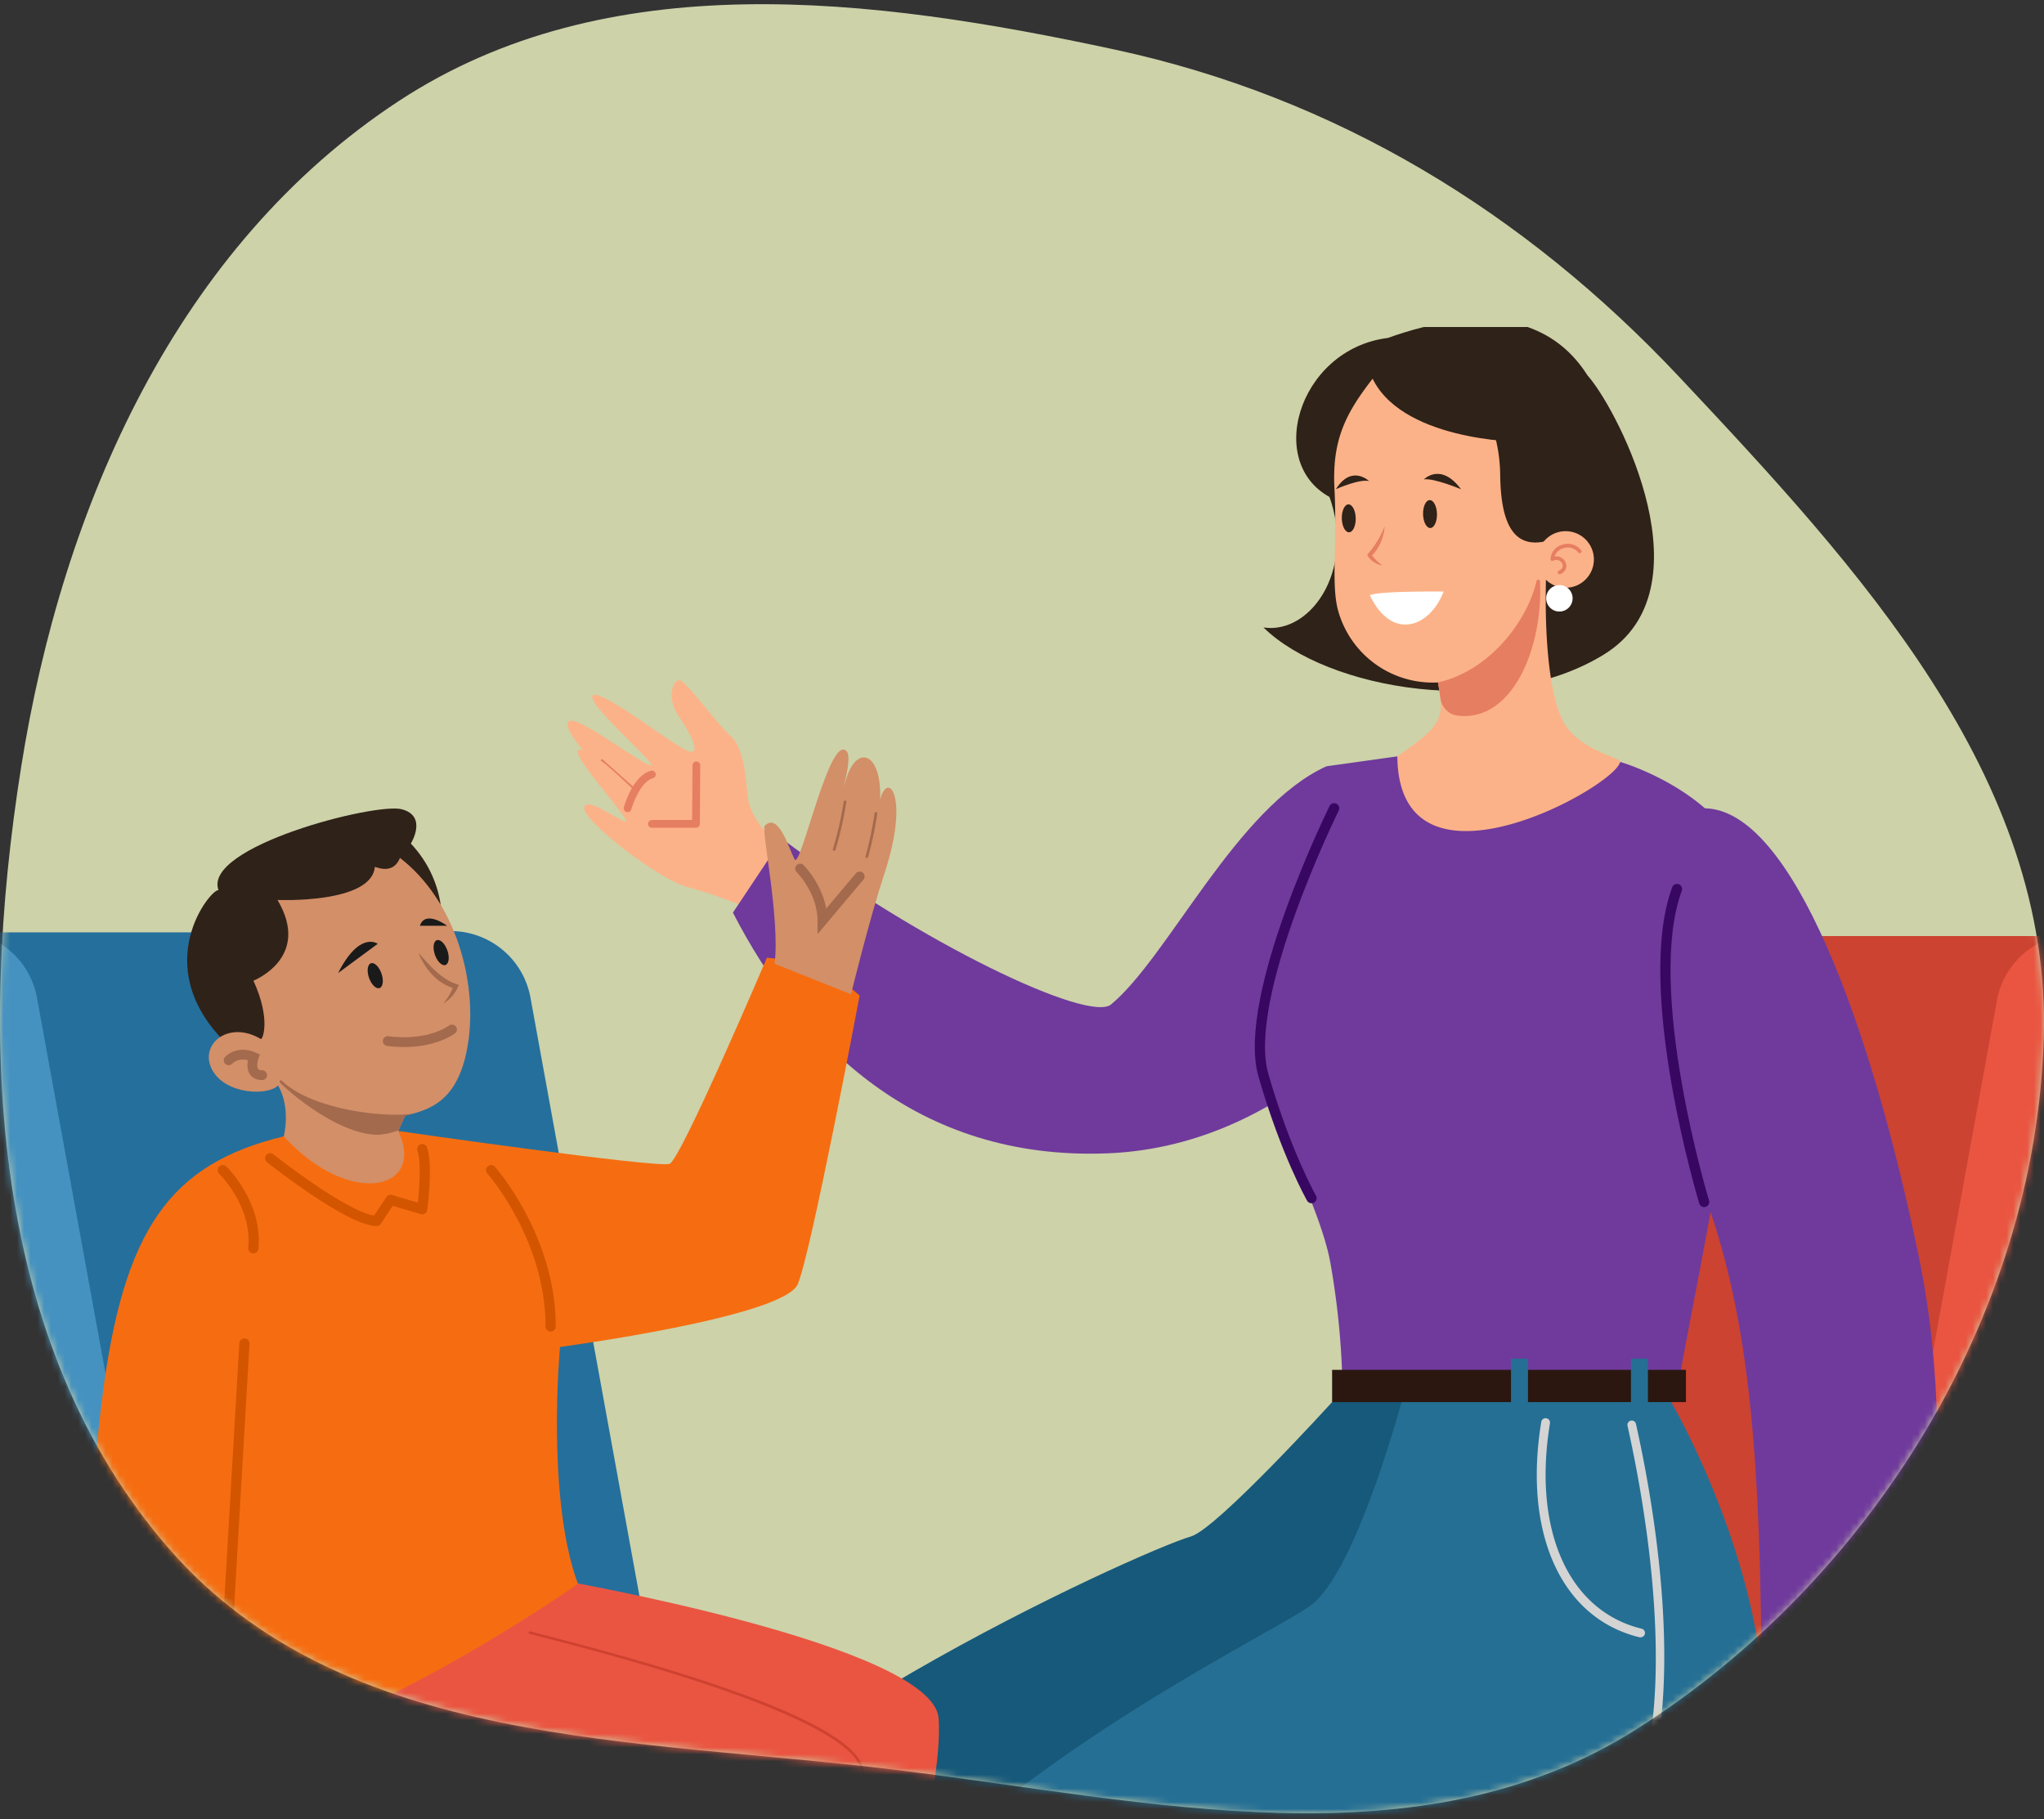 <svg xmlns="http://www.w3.org/2000/svg" width="300" height="267" fill="none" xmlns:v="https://vecta.io/nano"><rect width="100%" height="100%" fill="#333333" stroke="none"/><style><![CDATA[.B{stroke-linecap:round}.C{fill:#2f2219}.D{stroke-linejoin:round}.E{fill:#fcb288}.F{fill:#e67e61}.G{fill:#6f3a9c}.H{stroke-width:1.5}.I{stroke:#a36a4d}.J{stroke-width:1.44}.K{stroke-miterlimit:10}]]></style><path d="M240.306 253.741c-31.941 20.337-71.371 10.626-108.92 6.035-38.239-4.676-80.998-3.131-106.505-32.378-26.51-30.396-28.108-74.799-21.791-114.724 6.109-38.613 23.012-76.558 55.418-97.832C89.096-5.239 127.881-.425 163.633 7.279c32.349 6.972 60.055 23.797 82.853 48.073 26.234 27.934 54.674 58.664 53.477 97.094-1.273 40.889-25.465 79.526-59.657 101.295z" fill="#cdd2a9"/><mask id="A" maskUnits="userSpaceOnUse" x="0" y="0" width="300" height="267" mask-type="alpha"><path d="M240.306 253.741c-31.941 20.336-71.371 10.626-108.92 6.034-38.239-4.676-80.998-3.131-106.505-32.377-26.51-30.397-28.108-74.799-21.791-114.725C9.198 74.06 26.101 36.115 58.507 14.842 89.096-5.239 127.881-.426 163.633 7.279c32.349 6.972 60.055 23.797 82.853 48.073 26.234 27.934 54.674 58.664 53.477 97.093-1.273 40.89-25.465 79.527-59.657 101.296z" fill="#7929ff"/></mask><g mask="url(#A)"><g clip-path="url(#B)"><path d="M101.899 278.461L77.856 146.427c-.566-3.104-2.342-5.855-4.936-7.649a11.89 11.89 0 0 0-8.899-1.919h-72.43l25.027 143.843 53.829 4.857 21.049.405 10.404-7.503z" fill="#256f9c"/><path d="M107.5 302.515H29.814c-5.644.002-11.11-1.978-15.444-5.594a24.1 24.1 0 0 1-8.271-14.192l-24.076-132.013a11.89 11.89 0 0 1 1.917-8.9c.889-1.285 2.022-2.382 3.334-3.229s2.78-1.426 4.317-1.706A11.89 11.89 0 0 1 .49 138.8c2.595 1.794 4.37 4.545 4.936 7.649l24.076 132.034a.32.32 0 0 0 .108.188c.057.048.129.074.204.074H107.5c3.155 0 6.181 1.254 8.412 3.485s3.484 5.256 3.484 8.411-1.253 6.181-3.484 8.412-5.257 3.484-8.412 3.484v-.022z" fill="#4592c0"/><path d="M196.595 279.005l24.07-132.035c.566-3.103 2.342-5.854 4.937-7.649a11.9 11.9 0 0 1 8.899-1.919h72.402l-24.999 143.843-53.802 4.858-21.043.404-10.464-7.502z" fill="#cc4331"/><path d="M190.999 303.059h77.681a24.12 24.12 0 0 0 15.446-5.595c4.334-3.616 7.263-8.638 8.275-14.192l24.07-132.012a11.89 11.89 0 0 0-.021-4.68 11.9 11.9 0 0 0-1.824-4.309c-.888-1.302-2.025-2.414-3.346-3.273s-2.799-1.446-4.349-1.728a11.89 11.89 0 0 0-4.679.082c-1.539.337-2.995.977-4.285 1.881s-2.387 2.056-3.228 3.388-1.409 2.818-1.672 4.371l-24.043 132.035c-.014.073-.053.14-.111.188a.32.32 0 0 1-.206.074h-77.708c-3.155 0-6.18 1.253-8.411 3.484s-3.484 5.257-3.484 8.412 1.253 6.181 3.484 8.412a11.9 11.9 0 0 0 8.411 3.484v-.022z" fill="#ea5541"/><path d="M115.827 125.315c-2.53-1.683-5.514-5.186-5.967-7.716s-.388-7.584-2.656-9.595-6.743-8.492-7.65-8.169-1.689 2.732.066 5.317 3.24 5.382 1.639 5.185-12.705-9.142-14.207-8.295 9.464 10.18 8.492 10.306-10.18-6.934-11.797-6.557 1.814 4.344 1.814 4.344c-3.891-1.36 7.972 11.087 6.158 10.437s-5.77-3.76-5.967-1.946 10.896 10.508 15.24 11.607 12.617 4.497 12.617 4.497l2.219-9.415z" class="E"/><path d="M93.069 115.933c.029 0 .057-.009.082-.025s.043-.039.054-.066.014-.056.008-.085-.019-.055-.04-.075l-4.748-4.23c-.016-.011-.034-.019-.053-.024s-.039-.005-.058-.002-.038.01-.054.02-.031.023-.043.039-.02.034-.024.053-.005.039-.002.058.01.038.02.054.024.031.039.043c1.273.89 4.683 4.169 4.716 4.202.029.025.066.039.104.038z" class="F"/><path d="M195.513 205.804s-16.939 18.645-20.726 19.727c-7.552 2.158-73.932 32.376-82.025 55.583s12.393 80.402 12.393 80.402 28.065-17.808 28.606-20.502 36.152-73.933 44.808-77.708 38.315-12.956 39.933-14.574-6.607-44.922-6.607-44.922l-16.382 1.994z" fill="#17597a"/><path d="M194.612 71.606c4.857 11.328-1.979 21.579-9.17 20.497 9.35 9.175 34.524 13.486 49.988 3.956s2.339-35.239-2.158-40.638-38.66 16.185-38.66 16.185z" class="C"/><path d="M194.677 112.479c-13.185 6.011-23.152 27.918-31.6 34.956-3.279 2.732-27.988-8.984-48.288-24.316l-7.219 10.841c9.891 19.223 26.945 36.425 54.96 35.332s44.261-25.682 44.261-25.682l-12.114-31.131z" class="G"/><path d="M205.339 110.988l-10.661 1.492c-1.492 16.19-8.448 31.441-9.196 40.419s8.24 23.218 9.835 32.786a116.33 116.33 0 0 1 1.689 16.508h49.567c0-2.24 11.956-57.785 10.464-71.484s-19.125-18.836-19.125-18.836-17.803 1.399-32.573-.885z" class="G"/><path d="M221.731 93.305c11.929 2.082 18.869-9.016 15.399-17.759.973-17.896-6.661-35.518-33.436-25.939-13.317 1.639-18.448 19.283-7.486 23.857 14.562 12.901 25.523 19.841 25.523 19.841z" class="C"/><path d="M237.786 111.72c.109 3.328-32.491 21.759-32.699-.716 5.273-3.568 6.459-5.06 6.377-7.65-.071-1.066-.21-2.126-.415-3.175-.046.003-.091.003-.137 0a14.42 14.42 0 0 1-9.181-2.803c-2.65-1.956-4.551-4.759-5.387-7.945-.972-3.885-.071-9.644-.486-17.759s2.29-12.065 7.388-18.311c13.524-1.77 16.857 9.366 16.939 16.338s1.869 11.027 6.967 9.672c-.83 13.114.208 22.89 2.394 26.743s8.24 5.191 8.24 5.606z" class="E"/><path d="M229.786 86.273c2.293 0 4.153-1.859 4.153-4.153s-1.86-4.153-4.153-4.153-4.153 1.859-4.153 4.153 1.859 4.153 4.153 4.153z" class="E"/><path d="M228.895 84.284a.27.27 0 0 1-.246-.164c-.015-.032-.024-.068-.025-.103a.27.27 0 0 1 .019-.105.25.25 0 0 1 .059-.089.26.26 0 0 1 .089-.058c.146-.046.277-.13.38-.245a.84.84 0 0 0 .199-.405.88.88 0 0 0-.11-.437c-.074-.134-.181-.247-.311-.327-.143-.098-.312-.154-.485-.161a.94.94 0 0 0-.498.117c-.041.026-.088.039-.137.039a.25.25 0 0 1-.136-.039c-.041-.026-.075-.06-.097-.103s-.032-.09-.029-.138a2.33 2.33 0 0 1 .528-1.339 2.32 2.32 0 0 1 1.215-.771 2.47 2.47 0 0 1 1.511-.036c.494.146.931.443 1.249.85.021.028.036.061.045.095s.01.07.005.105-.017.069-.035.099-.042.057-.07.078a.27.27 0 0 1-.2.051c-.035-.005-.069-.017-.099-.035s-.057-.042-.078-.07a1.96 1.96 0 0 0-2.186-.617 1.86 1.86 0 0 0-.796.439c-.225.21-.394.472-.493.763a1.49 1.49 0 0 1 1.065.229 1.41 1.41 0 0 1 .503.544 1.4 1.4 0 0 1 .158.724 1.31 1.31 0 0 1-.901 1.093c-.03.011-.062.017-.093.017zm-16.748 19.813c-.403-.445-.657-1.005-.727-1.601l-.35-2.312a1.03 1.03 0 0 1-.136 0c7.3-1.513 13.114-8.622 14.584-14.901a.26.26 0 0 1 .041-.095c.02-.029.045-.053.075-.072a.26.26 0 0 1 .097-.036.26.26 0 0 1 .104.006c.142.033.191.169.197.317.437 9.732-4.082 20.698-12.18 19.622a2.78 2.78 0 0 1-1.705-.929z" class="F"/><path d="M228.873 89.764a1.94 1.94 0 0 0 1.94-1.94 1.94 1.94 0 0 0-1.94-1.94 1.94 1.94 0 0 0-1.939 1.94 1.94 1.94 0 0 0 1.939 1.94z" fill="#fff"/><path d="M245.108 205.488s21.918 37.19 10.629 64.424-81.697 30.557-88.342 46.496-26.901 123.537-26.901 123.537H94.337s8.3-114.57 25.234-145.454 65.758-53.802 72.73-58.786 13.945-31.878 13.945-31.878l38.862 1.661z" fill="#256f94"/><path d="M247.447 201.073h-51.933v4.732h51.933v-4.732z" fill="#2b1710"/><path d="M224.266 199.422h-2.492v7.47h2.492v-7.47zm17.602 0h-2.492v7.47h2.492v-7.47z" fill="#256f94"/><g style="mix-blend-mode:multiply"><g style="mix-blend-mode:multiply"><path d="M240.79 240.328h-.153c-11.442-2.775-17.109-15.185-14.426-31.605a.64.64 0 0 1 .082-.24.62.62 0 0 1 .168-.189c.069-.051.147-.088.229-.108a.64.64 0 0 1 .254-.009c.084.012.164.04.237.083a.66.66 0 0 1 .188.169c.051.068.088.145.108.228a.65.65 0 0 1 .013.252c-2.568 15.72 2.732 27.556 13.47 30.163a.64.64 0 0 1 .47.692.64.64 0 0 1-.204.397c-.113.104-.26.163-.414.167h-.022z" fill="#d4d4d4"/></g></g><g style="mix-blend-mode:multiply"><g style="mix-blend-mode:multiply"><path d="M127.559 427.962a.48.48 0 0 1-.12 0 .63.63 0 0 1-.229-.093.62.62 0 0 1-.272-.403.64.64 0 0 1-.002-.247c.787-4.164 19.388-102.259 28.961-121.379 6.262-12.519 31.371-18.967 51.545-24.147 11.628-2.989 21.666-5.563 26.038-8.639 12.475-8.743 10.967-38.688 5.393-63.769a.62.62 0 0 1-.005-.247.64.64 0 0 1 .09-.231c.045-.07.103-.131.172-.179s.145-.082.227-.099a.64.64 0 0 1 .247-.006c.083.015.161.045.231.09a.64.64 0 0 1 .179.172.62.62 0 0 1 .099.227c5.667 25.48 7.104 55.96-5.901 65.085-4.563 3.208-14.704 5.809-26.453 8.826-19.923 5.12-44.72 11.475-50.72 23.496-9.48 18.961-28.644 120.029-28.835 121.051-.035.144-.118.271-.235.36s-.262.136-.41.132z" fill="#d4d4d4"/></g></g><path d="M276.735 170.932s5.35 23.07 4.918 43.714-6.011 49.097-6.011 52.108c-.426 8.606-7.524 13.114-12.683 12.475s-8.497-1.289-9.032-.109c-.645 1.83-4.087 4.623-5.699 4.196-1.935 1.181-3.23.547-3.23.547-1.393.967-2.688-.432-2.688-.432s0-4.404.431-5.267 1.399-3.656 1.399-3.656-2.256 2.043-2.366 3.12.213 4.513-1.289 4.836a17.99 17.99 0 0 1-.645-7.525c.109-1.508 3.546-6.885 6.453-7.42s14.623-.322 15.481-1.399-2.689-53.113-3.656-57.954l-6.519-33.409 25.136-3.825z" fill="#ff8762"/><path d="M250.085 118.644c-15.94 11.475-9.191 33.955-1.219 53.38s9.689 41.267 9.689 79.124c15.442 2.989 21.42 1 21.42 1s8.65-33.677 1.677-67.556-18.611-65.948-31.567-65.948z" class="G"/><path d="M200.639 53.131c2.158 10.787 19.824 11.732 22.791 11.732-1.213-12.273-16.589-14.563-22.791-11.732z" class="C"/><path d="M38.704 253.752c1.011 16.13 4.29 23.19 17.393 25.206s39.343 1.257 39.573 2.519c2.016 9.836 18.147 47.387 18.147 47.387 10.835-1.262 21.425-7.562 21.425-7.562l-4.541-32.011s7.814-26.228 7.06-37.048-56.206-20.42-56.206-20.42l-42.851 21.929z" fill="#ea5541"/><path d="M29.884 262.325c4.535 1.131 11.278 2.142 13.486 3.65s2.896 4.415 2.896 4.415c-2.076.377-3.967-2.081-5.038-2.273s-4.098-.546-4.098-.546 3.721 3.967 4.284 5.798 2.525 9.262.76 8.316-3.53-4.918-4.224-6.049-3.339-3.781-3.339-3.781 4.727 9.836 3.153 10.961-5.295-8.885-6.055-9.387 3.47 9.639 1.454 8.743-3.825-7.749-5.863-8.951-9.136-2.393-8.065-9.89 10.65-1.006 10.65-1.006z" fill="#d38f68"/><path d="M41.65 166.798c-16.639 4.033-23.54 13.524-26.671 38.562-2.732 21.857-3.24 55.189 2.136 58.725 8.235 2.355 14.956-2.186 14.956-2.186 0-.841 1.175-6.891 1.175-6.891l4.033 1.345c19.491-4.203 47.54-23.863 47.54-23.863-4.694-12.765-2.628-34.78-2.628-34.78s32.89-4.372 34.907-9.235 9.07-42.343 9.07-42.343c-5.71-5.213-13.611-5.547-13.611-5.547s-12.601 29.573-14.279 30.246-39.824-4.815-39.824-4.815l-16.803.782z" fill="#f66d11"/><path d="M33.076 153.017c-11.426-11.426-2.016-22.682-1.005-22.349-2.355-6.382 23.016-12.896 26.884-11.885s1.344 5.038 1.344 5.038c5.377 5.716 5.038 12.94 3.694 15.464s-20.666 15.584-20.666 15.584l-10.251-1.852z" class="C"/><path d="M68.698 153.143c-1.235 7.939-5.043 9.458-8.027 10.311l-1.213.317-.945 2.125-.06.142c4.115 8.574-7.06 11.432-16.803.76 0 0 1.093-4.12-.841-7.481-1.344 1.514-7.65 1.432-9.661-2.267s2.35-7.394 7.142-4.536c.251.082 1.508-2.858-1.093-8.568 0 0 8.568-3.36 3.53-11.846 0 0 13.694.59 14.278-4.787-.333-.421 2.524 1.47 3.699-1.388 8.065 6.213 11.426 18.065 9.994 27.218zm44.993-11.678c.82-6.677-1.995-19.71-1.448-20.256 2.016-2.016 3.492 3.218 4.371 4.918s5.159-18.639 7.65-15.847c1.05 1.175-1.47 8.241 0 3.825 1.64-4.918 5.17-3.524 4.918 3.279 1.093-4.371 4.372-.546.64 10.787-2.246 6.825-4.918 17.769-4.918 17.769l-11.213-4.475z" fill="#d38f68"/><path d="M122.428 124.898h-.06c-.049-.017-.09-.052-.113-.098a.19.19 0 0 1-.012-.148c.694-2.288 1.225-4.621 1.59-6.984.008-.05.035-.095.076-.126s.092-.044.142-.038c.025.004.05.012.072.025s.041.03.056.05.026.044.033.068.007.051.003.076a51.86 51.86 0 0 1-1.601 7.049c-.014.038-.039.07-.072.093a.2.2 0 0 1-.114.033zm4.793 1.048h-.06c-.048-.016-.088-.05-.111-.095s-.029-.096-.015-.145a53.47 53.47 0 0 0 1.339-6.36c.008-.051.035-.096.076-.126s.092-.045.142-.038.096.038.127.079.044.094.037.145c-.315 2.163-.768 4.304-1.355 6.409a.19.19 0 0 1-.068.096c-.033.024-.072.036-.112.035zm-66.55 37.507l-1.213.317-.945 2.126c-.988.393-2.036.619-3.098.667-4.453 0-10.573-4.033-14.322-7.65a.2.2 0 0 1-.055-.137.2.2 0 0 1 .055-.137c.018-.018.039-.032.063-.042s.049-.015.074-.015a.19.19 0 0 1 .074.015c.023.01.045.024.063.042 4.432 4.273 15.24 5.487 19.305 4.814z" fill="#a36a4d"/><path d="M129.696 287.215c-.051 0-.1-.02-.135-.056a.19.19 0 0 1-.056-.135c0-.186-.29-18.972-3.279-27.66-1.219-3.558-10.273-9.743-46.447-19l-2.055-.546c-.025-.007-.048-.019-.067-.035s-.037-.035-.049-.058a.19.19 0 0 1-.022-.072c-.002-.026 0-.051.008-.076.015-.048.049-.09.094-.114s.097-.031.147-.017c.262.082.973.262 2.044.547 29.191 7.469 44.912 13.945 46.731 19.25 3 8.743 3.279 27.595 3.279 27.781.002.026-.002.052-.011.076s-.023.046-.041.065-.04.033-.064.042-.049.015-.075.014v-.006z" fill="#cf4230"/><path d="M35.874 197.212l-2.945 50.447" stroke="#d45500" class="B D H"/><path d="M49.622 142.831l5.819-4.295s-2.645-1.978-5.819 4.295zm12.011-6.945h3.994s-3.213-2.404-3.994 0zm-5.921 9.146c.504-.176.628-1.134.276-2.14s-1.046-1.677-1.55-1.501-.628 1.135-.276 2.14 1.046 1.678 1.55 1.501zm9.672-3.386c.504-.176.628-1.134.276-2.14s-1.046-1.678-1.55-1.501-.628 1.134-.276 2.14 1.046 1.678 1.55 1.501z" fill="#1a1a1a"/><path d="M61.393 139.837c1.716 1.912 3.421 3.994 5.951 4.732l-.137.317a5.06 5.06 0 0 1-2.153 2.404 7.67 7.67 0 0 0 .907-1.267c.251-.431.457-.887.612-1.361l.235.437c-2.574-.623-4.453-2.902-5.415-5.262z" fill="#a36a4d"/><path d="M56.906 152.809s5.508.935 9.437-1.694" class="B I J K"/><path d="M201.049 87.371c1.311-.623 9.491-.546 10.836-.546-2.006 5.246-7.579 7.366-10.836.546z" fill="#fff"/><path d="M214.442 71.814s-4.06-1.699-5.464-1.442c0 .016 2.448-2.596 5.464 1.442zm-18.371-.011s3.497-1.557 4.874-1.186c0 0-2.562-2.492-4.874 1.186zm13.862 5.702c.564-.013 1-.941.974-2.072s-.505-2.038-1.069-2.025-1 .941-.974 2.072.505 2.038 1.069 2.025zm-11.927.626c.565-.013 1.001-.941.974-2.072s-.505-2.038-1.069-2.025-1 .941-.974 2.072.505 2.038 1.069 2.025z" class="C"/><path d="M203.234 77.191a6.92 6.92 0 0 1-2.027 4.53l.049-.372a6.27 6.27 0 0 0 1.64 1.639 2.87 2.87 0 0 1-1.192-.443 3.28 3.28 0 0 1-.956-.918c-.034-.054-.049-.117-.043-.18a.29.29 0 0 1 .076-.169 13.19 13.19 0 0 0 2.47-4.115l-.017.028z" class="F"/><path d="M195.813 118.644s-13.688 27.714-10.382 39.179 7.06 18.043 7.06 18.043m57.627.568s-9.448-31.185-3.983-45.938" stroke="#380762" class="B D H"/><path d="M72.08 171.754s8.743 9.836 8.743 22.95m-48.124-22.95s5.109 4.918 4.486 11.475m2.47-13.213s11.371 9.033 15.612 9.208l2.06-3.099 4.645 1.366s.841-6.431 0-8.819" stroke="#d45500" class="B D H"/><path d="M33.557 155.634s1.355-1.502 3.683-.475c0 0-.951 2.661 1.235 2.661" class="B I J K"/><path d="M92.112 118.643s1.186-4.295 3.563-4.961m6.53-1.339l-.055 8.59h-6.475" stroke="#e67e61" stroke-width="1.14" class="B D"/><path d="M117.435 127.493s3.278 3.279 3.278 7.65l5.464-6.497" class="B I J K"/></g></g><defs><clipPath id="B"><path fill="#fff" transform="translate(-18.174 48.003)" d="M0 0h388.377v430.277H0z"/></clipPath></defs></svg>